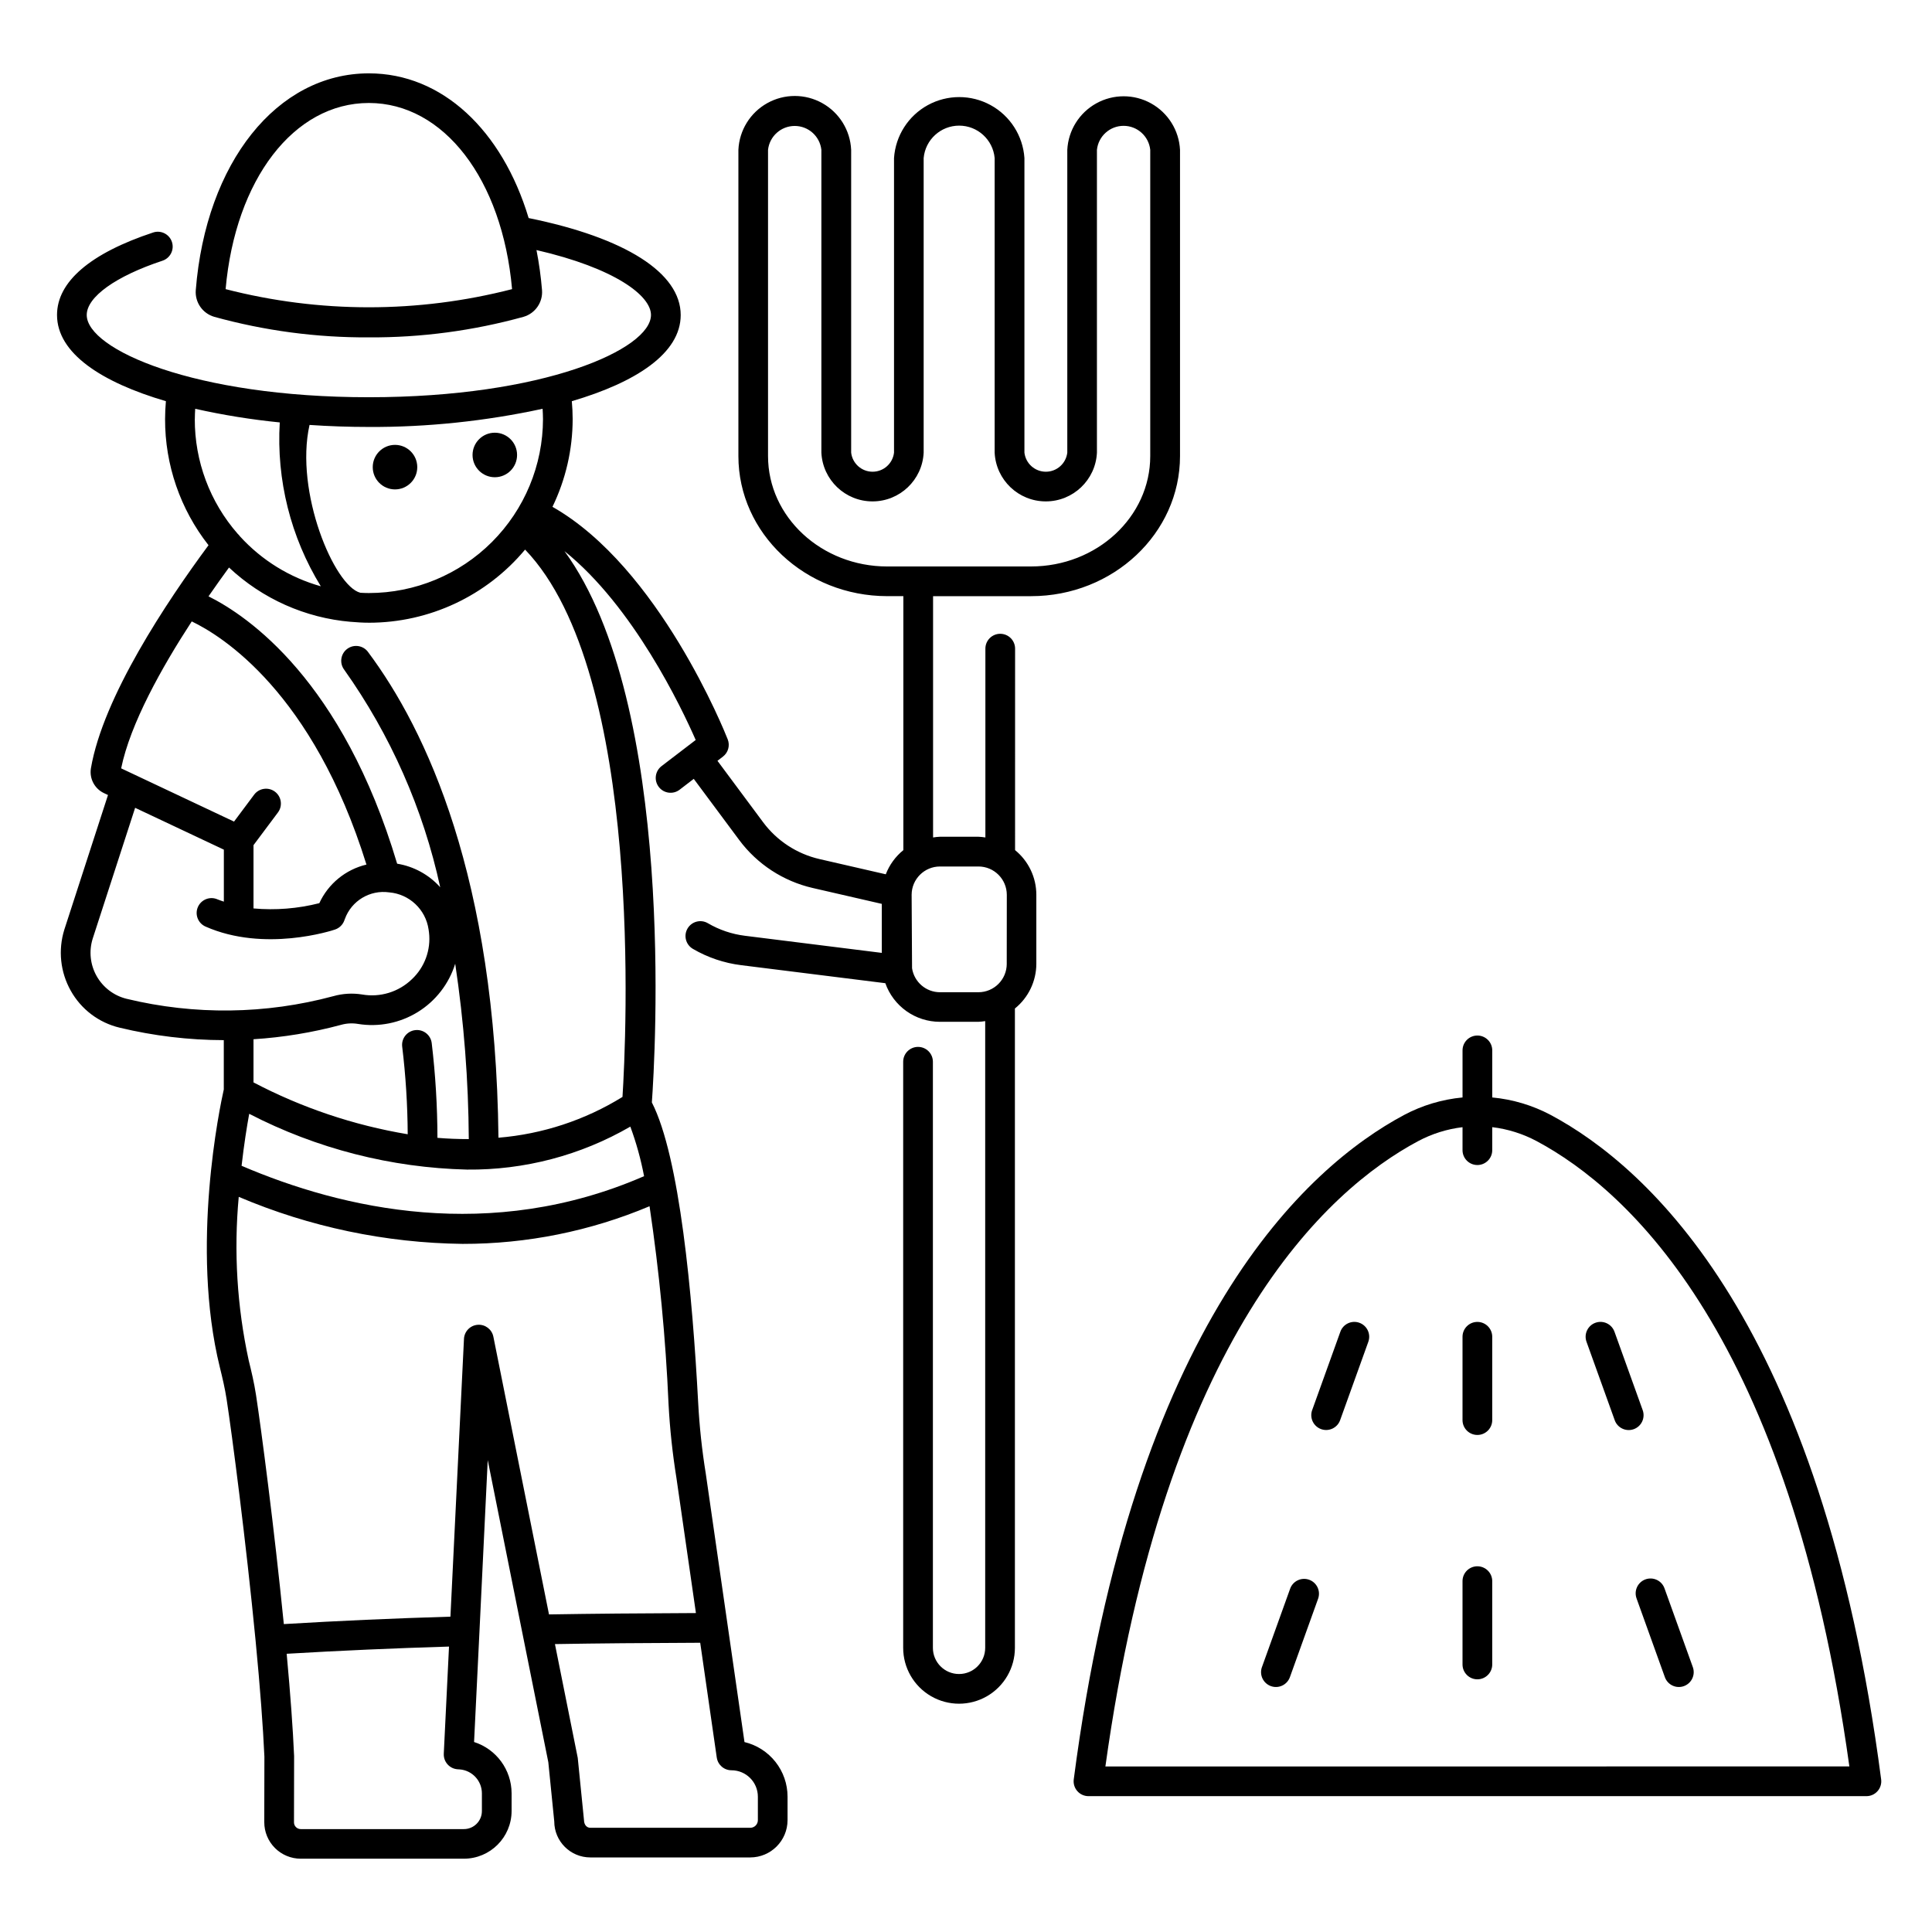 <?xml version="1.0" encoding="UTF-8"?>
<!-- Uploaded to: ICON Repo, www.iconrepo.com, Generator: ICON Repo Mixer Tools -->
<svg fill="#000000" width="800px" height="800px" version="1.1" viewBox="144 144 512 512" xmlns="http://www.w3.org/2000/svg">
 <g>
  <path d="m413.01 315.9c0-2.176-1.762-3.938-3.938-3.938-2.172 0-3.934 1.762-3.934 3.938v50.035c-0.609-0.102-1.223-0.164-1.836-0.188h-10.203c-0.609 0.023-1.223 0.086-1.824 0.188v-63.945h25.977c21.762 0 39.465-16.656 39.465-37.125v-81.16c-0.262-5.156-3.168-9.809-7.68-12.312-4.512-2.504-10-2.504-14.512 0-4.512 2.504-7.418 7.156-7.68 12.312v80.254c-0.34 2.879-2.781 5.051-5.68 5.051-2.902 0-5.34-2.172-5.68-5.051v-78.082c-0.398-5.894-3.777-11.184-8.961-14.023-5.184-2.836-11.457-2.836-16.641 0-5.184 2.84-8.559 8.129-8.957 14.023v78.082c-0.34 2.879-2.781 5.051-5.68 5.051-2.902 0-5.34-2.172-5.68-5.051v-80.254c-0.238-5.176-3.137-9.859-7.664-12.379-4.523-2.523-10.031-2.523-14.559 0-4.523 2.519-7.422 7.203-7.66 12.379v81.156c0 20.469 17.711 37.125 39.469 37.125h4.246v67.309c-2.086 1.688-3.691 3.894-4.656 6.402l-17.586-4.039c-5.973-1.379-11.258-4.832-14.918-9.75l-12.102-16.285 1.457-1.117h-0.004c1.395-1.066 1.91-2.93 1.266-4.566-0.754-1.922-18.199-45.586-46.445-61.625 3.516-7.258 5.344-15.211 5.352-23.273 0-1.574-0.086-3.148-0.223-4.723 17.035-5.008 28.855-12.695 28.855-22.828 0-11.184-14.668-20.492-40.297-25.703-7.012-23.27-22.914-38.348-42.332-38.348-24.332 0-43.199 23.617-45.883 57.465-0.242 3.211 1.801 6.152 4.891 7.055 13.348 3.691 27.141 5.527 40.988 5.449 13.848 0.078 27.637-1.758 40.984-5.449 3.098-0.898 5.141-3.848 4.898-7.062-0.293-3.566-0.781-7.113-1.469-10.629 20.777 4.793 30.344 12.078 30.344 17.199 0 9.105-28.438 21.805-74.758 21.805-46.316 0.004-74.773-12.699-74.773-21.801 0-4.777 7.695-10.285 20.074-14.379h-0.004c2.066-0.684 3.188-2.91 2.508-4.973-0.684-2.066-2.91-3.188-4.973-2.508-16.668 5.512-25.48 13.066-25.48 21.859 0 10.156 11.809 17.844 28.855 22.848-0.133 1.574-0.219 3.148-0.219 4.723-0.035 12.125 4.019 23.91 11.512 33.445-11.051 14.934-27.945 40.23-31.168 59.133-0.438 2.723 0.984 5.406 3.481 6.574l1.047 0.492-11.574 35.684c-1.684 5.406-1.062 11.266 1.715 16.195 2.754 4.922 7.438 8.465 12.918 9.773 9.051 2.184 18.32 3.293 27.629 3.312v13.074c-0.977 4.328-8.93 41.695-1.039 73.652 0.664 2.699 1.352 5.574 1.797 8.5 1.414 9.207 5.117 37.445 7.684 64.043 1.199 12.449 1.969 22.805 2.32 30.598l-0.035 17.371h0.004c-0.008 2.566 1.008 5.031 2.82 6.848 1.816 1.82 4.277 2.84 6.844 2.84h43.23c6.981-0.008 12.637-5.664 12.648-12.645v-4.723c-0.027-6.199-4.039-11.672-9.945-13.559l1.426-29.211 2.195-45.5 9.145 45.656 6.91 34.406 1.574 15.695c0.008 5.269 4.277 9.539 9.547 9.543h42.395c5.453-0.004 9.875-4.426 9.883-9.879v-6.238c-0.004-3.344-1.133-6.586-3.203-9.207-2.07-2.621-4.961-4.473-8.211-5.25l-4.445-30.828-5.816-40.344c-1.008-6.219-1.68-12.484-2.012-18.773-1.52-28.586-4.887-65.148-12.273-79.562 0.84-11.68 6.531-105.39-23.156-146.1 18.242 14.637 31.012 41.457 34.773 50.047l-9.055 6.926h0.004c-1.723 1.324-2.051 3.793-0.727 5.519 1.32 1.727 3.793 2.055 5.519 0.73l3.746-2.875 12.035 16.191v0.004c4.777 6.418 11.68 10.926 19.477 12.723l18.32 4.211v12.988l-36.254-4.531c-3.473-0.43-6.82-1.562-9.84-3.332-1.875-1.098-4.289-0.469-5.387 1.41-1.098 1.875-0.465 4.289 1.414 5.387 3.934 2.301 8.301 3.773 12.824 4.328l38.18 4.773c1.055 2.988 3.012 5.574 5.594 7.406 2.582 1.832 5.668 2.82 8.836 2.828h10.203c0.613-0.023 1.227-0.086 1.832-0.184v166.09c0 3.828-3.102 6.934-6.93 6.934s-6.93-3.106-6.93-6.934v-155.32c0-2.176-1.762-3.938-3.938-3.938-2.172 0-3.938 1.762-3.938 3.938v155.32c0 5.289 2.824 10.176 7.402 12.82 4.582 2.644 10.223 2.644 14.805 0 4.578-2.644 7.402-7.531 7.402-12.82v-169.43c3.578-2.891 5.664-7.238 5.68-11.836v-18.305c-0.004-4.59-2.074-8.938-5.637-11.836zm-209.22-95.277c2.582-29.094 18.105-49.332 37.957-49.332 19.852 0 35.375 20.234 37.957 49.332h0.004c-24.902 6.414-51.02 6.414-75.918 0zm22.238 35.988c5.219 0.355 10.496 0.535 15.742 0.535 15.473 0.078 30.906-1.539 46.023-4.816 0.051 0.898 0.102 1.801 0.102 2.703h0.004c-0.016 12.234-4.883 23.961-13.535 32.609-8.652 8.648-20.383 13.512-32.617 13.52-0.754 0-1.504-0.031-2.242-0.074-6.906-1.715-17.457-26.738-13.477-44.477zm-30.395-1.574c0-0.902 0.047-1.805 0.098-2.703 7.391 1.656 14.871 2.863 22.41 3.613-0.91 15.246 2.887 30.406 10.879 43.426-8.238-2.316-15.656-6.898-21.418-13.223-0.176-0.254-0.383-0.484-0.613-0.691-7.367-8.422-11.406-19.238-11.367-30.426zm-0.82 53.645c7.965 3.809 32.098 18.762 46.301 64.438-5.516 1.309-10.125 5.082-12.492 10.23-5.695 1.449-11.59 1.918-17.441 1.395v-16.77l6.473-8.66c1.305-1.738 0.949-4.207-0.789-5.512-1.738-1.305-4.207-0.949-5.512 0.789l-5.332 7.137-29.914-14.109c2.41-11.816 10.758-26.738 18.707-38.938zm-17.27 100.01c-3.363-0.828-6.231-3.008-7.934-6.023-1.699-3.016-2.078-6.602-1.047-9.906l11.25-34.684 23.512 11.086v13.777c-0.559-0.203-1.125-0.355-1.672-0.594l-0.004-0.004c-1.992-0.879-4.316 0.023-5.195 2.012s0.02 4.312 2.012 5.191c15.625 6.902 33.57 1.059 34.324 0.789 1.145-0.383 2.051-1.27 2.461-2.406l0.133-0.359v0.004c1.746-4.852 6.656-7.812 11.762-7.086 5.344 0.449 9.672 4.531 10.438 9.84l0.109 0.789v-0.004c0.535 4.617-1.145 9.215-4.535 12.391-3.504 3.383-8.41 4.887-13.207 4.043-2.535-0.406-5.129-0.254-7.602 0.445-17.922 4.824-36.766 5.062-54.805 0.699zm74.504 35.895v0.004c-14.266-2.383-28.059-7.019-40.867-13.742v-11.438c7.84-0.496 15.609-1.773 23.195-3.812 1.457-0.414 2.988-0.5 4.484-0.25 5.496 0.898 11.133-0.223 15.867-3.152 4.738-2.93 8.254-7.473 9.91-12.793 2.309 15.387 3.508 30.914 3.598 46.469-2.805 0-5.586-0.102-8.305-0.332l-0.004 0.004c-0.016-8.391-0.523-16.777-1.516-25.109-0.258-2.16-2.219-3.699-4.379-3.441-2.16 0.254-3.703 2.215-3.445 4.375 0.934 7.707 1.422 15.461 1.461 23.223zm19.66 174.65v4.723c-0.004 2.637-2.141 4.769-4.773 4.769h-43.23c-0.477 0.004-0.934-0.184-1.27-0.523-0.34-0.336-0.527-0.797-0.523-1.273l0.031-17.547c-0.312-7.215-0.977-16.336-1.969-27.117 14.238-0.844 28.41-1.469 43.02-1.91l-1.387 28.398h0.004c-0.105 2.144 1.523 3.977 3.668 4.121l0.543 0.035c3.309 0.254 5.871 3.004 5.887 6.324zm57.859-39.875 4.383 30.41h0.004c0.277 1.934 1.938 3.371 3.894 3.371 3.863 0.004 6.992 3.133 6.996 6.996v6.238c-0.004 1.109-0.902 2.004-2.012 2.008h-42.379c-0.922 0-1.672-0.746-1.691-2.059l-1.652-16.469-6.043-30.156c11.375-0.195 23.59-0.297 38.496-0.352zm-8.391-63.223c0.348 6.551 1.047 13.078 2.09 19.551l5.164 35.789c-15.086 0.059-27.379 0.168-38.938 0.359l-14.742-73.602c-0.391-1.945-2.164-3.297-4.141-3.152-1.977 0.141-3.539 1.73-3.648 3.711l-3.59 73.637c-15.016 0.449-29.52 1.094-44.152 1.969-2.555-25.586-6.012-51.855-7.367-60.703-0.496-3.25-1.262-6.445-1.941-9.191-3.09-14.223-3.981-28.836-2.641-43.328 18.777 7.984 38.941 12.219 59.344 12.465 17.012 0.02 33.852-3.375 49.523-9.98 2.59 17.395 4.273 34.91 5.039 52.477zm-6.492-60.438c-40.695 17.711-79.93 8.719-106.66-2.754 0.645-5.695 1.414-10.457 2.019-13.777 17.871 9.242 37.609 14.297 57.723 14.785 15.188 0.156 30.137-3.773 43.281-11.387 1.574 4.269 2.789 8.664 3.641 13.133zm-5.715-21.008v0.004c-9.949 6.152-21.215 9.855-32.871 10.812-0.746-68.926-19.098-108.04-34.582-128.75v-0.004c-1.305-1.738-3.773-2.09-5.512-0.785-1.738 1.305-2.09 3.769-0.785 5.512 12.285 17.301 20.941 36.914 25.445 57.652-2.977-3.328-7.008-5.531-11.414-6.246-14.469-48.52-39.508-65.633-49.988-70.848 1.969-2.844 3.793-5.402 5.43-7.641 8.832 8.293 20.203 13.367 32.273 14.395h0.082c1.555 0.133 3.113 0.234 4.723 0.234v0.004c15.988-0.004 31.148-7.106 41.387-19.383 31.602 32.914 26.762 130.1 25.812 145.04zm70.168-140.57c-17.422 0-31.598-13.121-31.598-29.254v-81.16c0.398-3.602 3.445-6.328 7.07-6.328s6.668 2.727 7.066 6.328v80.254c0.352 7.231 6.312 12.914 13.555 12.914 7.238 0 13.203-5.684 13.551-12.914v-78.082c0.445-4.863 4.523-8.586 9.406-8.586s8.961 3.723 9.406 8.586v78.082c0.352 7.231 6.312 12.914 13.555 12.914 7.238 0 13.203-5.684 13.551-12.914v-80.254c0.383-3.613 3.43-6.359 7.062-6.359 3.637 0 6.684 2.746 7.066 6.359v81.156c0 16.137-14.168 29.254-31.594 29.254zm31.66 105.32h0.004c-0.008 4.144-3.367 7.508-7.516 7.512h-10.188c-3.691-0.008-6.828-2.707-7.391-6.356l-0.113-19.492c0.023-4.133 3.375-7.469 7.504-7.477h10.203c4.148 0 7.508 3.359 7.516 7.508z"/>
  <path d="m554.95 439.47c-4.809-2.551-10.07-4.129-15.488-4.633v-12.473c0-2.176-1.766-3.938-3.938-3.938-2.176 0-3.938 1.762-3.938 3.938v12.473c-5.414 0.508-10.672 2.082-15.477 4.633-25.926 13.859-71.781 55.16-87.555 176.09-0.145 1.121 0.199 2.25 0.945 3.102 0.746 0.848 1.824 1.336 2.953 1.336h206.17c1.129 0.004 2.207-0.484 2.953-1.336 0.75-0.848 1.094-1.98 0.949-3.102-15.781-120.93-61.641-162.23-87.574-176.09zm-118.01 172.66c15.828-114 58.582-152.74 82.863-165.71h0.004c3.66-1.953 7.656-3.211 11.777-3.703v6.09c0 2.176 1.762 3.938 3.938 3.938 2.172 0 3.938-1.762 3.938-3.938v-6.098c4.121 0.492 8.117 1.75 11.777 3.703 24.285 12.988 67.043 51.723 82.863 165.71z"/>
  <path d="m535.52 494.32c-2.176 0-3.938 1.762-3.938 3.938v22.086c0 2.172 1.762 3.934 3.938 3.934 2.172 0 3.938-1.762 3.938-3.934v-22.086c0-1.043-0.418-2.047-1.156-2.785-0.738-0.738-1.738-1.152-2.781-1.152z"/>
  <path d="m504.25 494.55c-2.043-0.738-4.297 0.316-5.035 2.359l-7.477 20.785h-0.004c-0.352 0.984-0.301 2.066 0.145 3.012 0.445 0.945 1.25 1.672 2.231 2.027 2.047 0.734 4.301-0.328 5.039-2.375l7.477-20.785v-0.004c0.727-2.039-0.336-4.285-2.375-5.019z"/>
  <path d="m566.8 494.55c-2.039 0.738-3.098 2.992-2.359 5.035l7.477 20.785v0.004c0.734 2.047 2.992 3.109 5.039 2.375s3.109-2.992 2.375-5.039l-7.477-20.785h-0.004c-0.352-0.984-1.082-1.793-2.031-2.238-0.945-0.445-2.031-0.496-3.019-0.137z"/>
  <path d="m490.94 562.65c-2.043-0.734-4.297 0.324-5.035 2.363l-7.477 20.789h-0.004c-0.352 0.984-0.301 2.066 0.145 3.012 0.449 0.945 1.25 1.672 2.234 2.027 2.043 0.734 4.301-0.332 5.035-2.379l7.477-20.793c0.727-2.043-0.336-4.285-2.375-5.019z"/>
  <path d="m577.73 567.67 7.477 20.793c0.734 2.047 2.988 3.113 5.035 2.379 2.047-0.738 3.113-2.992 2.375-5.039l-7.477-20.789c-0.332-1.008-1.059-1.836-2.012-2.301-0.953-0.465-2.055-0.523-3.055-0.168-0.996 0.359-1.809 1.105-2.25 2.07-0.441 0.965-0.473 2.066-0.09 3.055z"/>
  <path d="m535.52 559.08c-2.176 0-3.938 1.762-3.938 3.934v22.086c0 2.172 1.762 3.938 3.938 3.938 2.172 0 3.938-1.766 3.938-3.938v-22.086c0-1.043-0.418-2.043-1.156-2.781-0.738-0.738-1.738-1.152-2.781-1.152z"/>
  <path d="m254.58 267.8c0 3.258-2.641 5.898-5.898 5.898-3.258 0-5.902-2.641-5.902-5.898 0-3.258 2.644-5.902 5.902-5.902 3.258 0 5.898 2.644 5.898 5.902"/>
  <path d="m281.03 264.57c0 3.262-2.641 5.902-5.898 5.902-3.258 0-5.902-2.641-5.902-5.902 0-3.258 2.644-5.898 5.902-5.898 3.258 0 5.898 2.641 5.898 5.898"/>
 </g>
</svg>